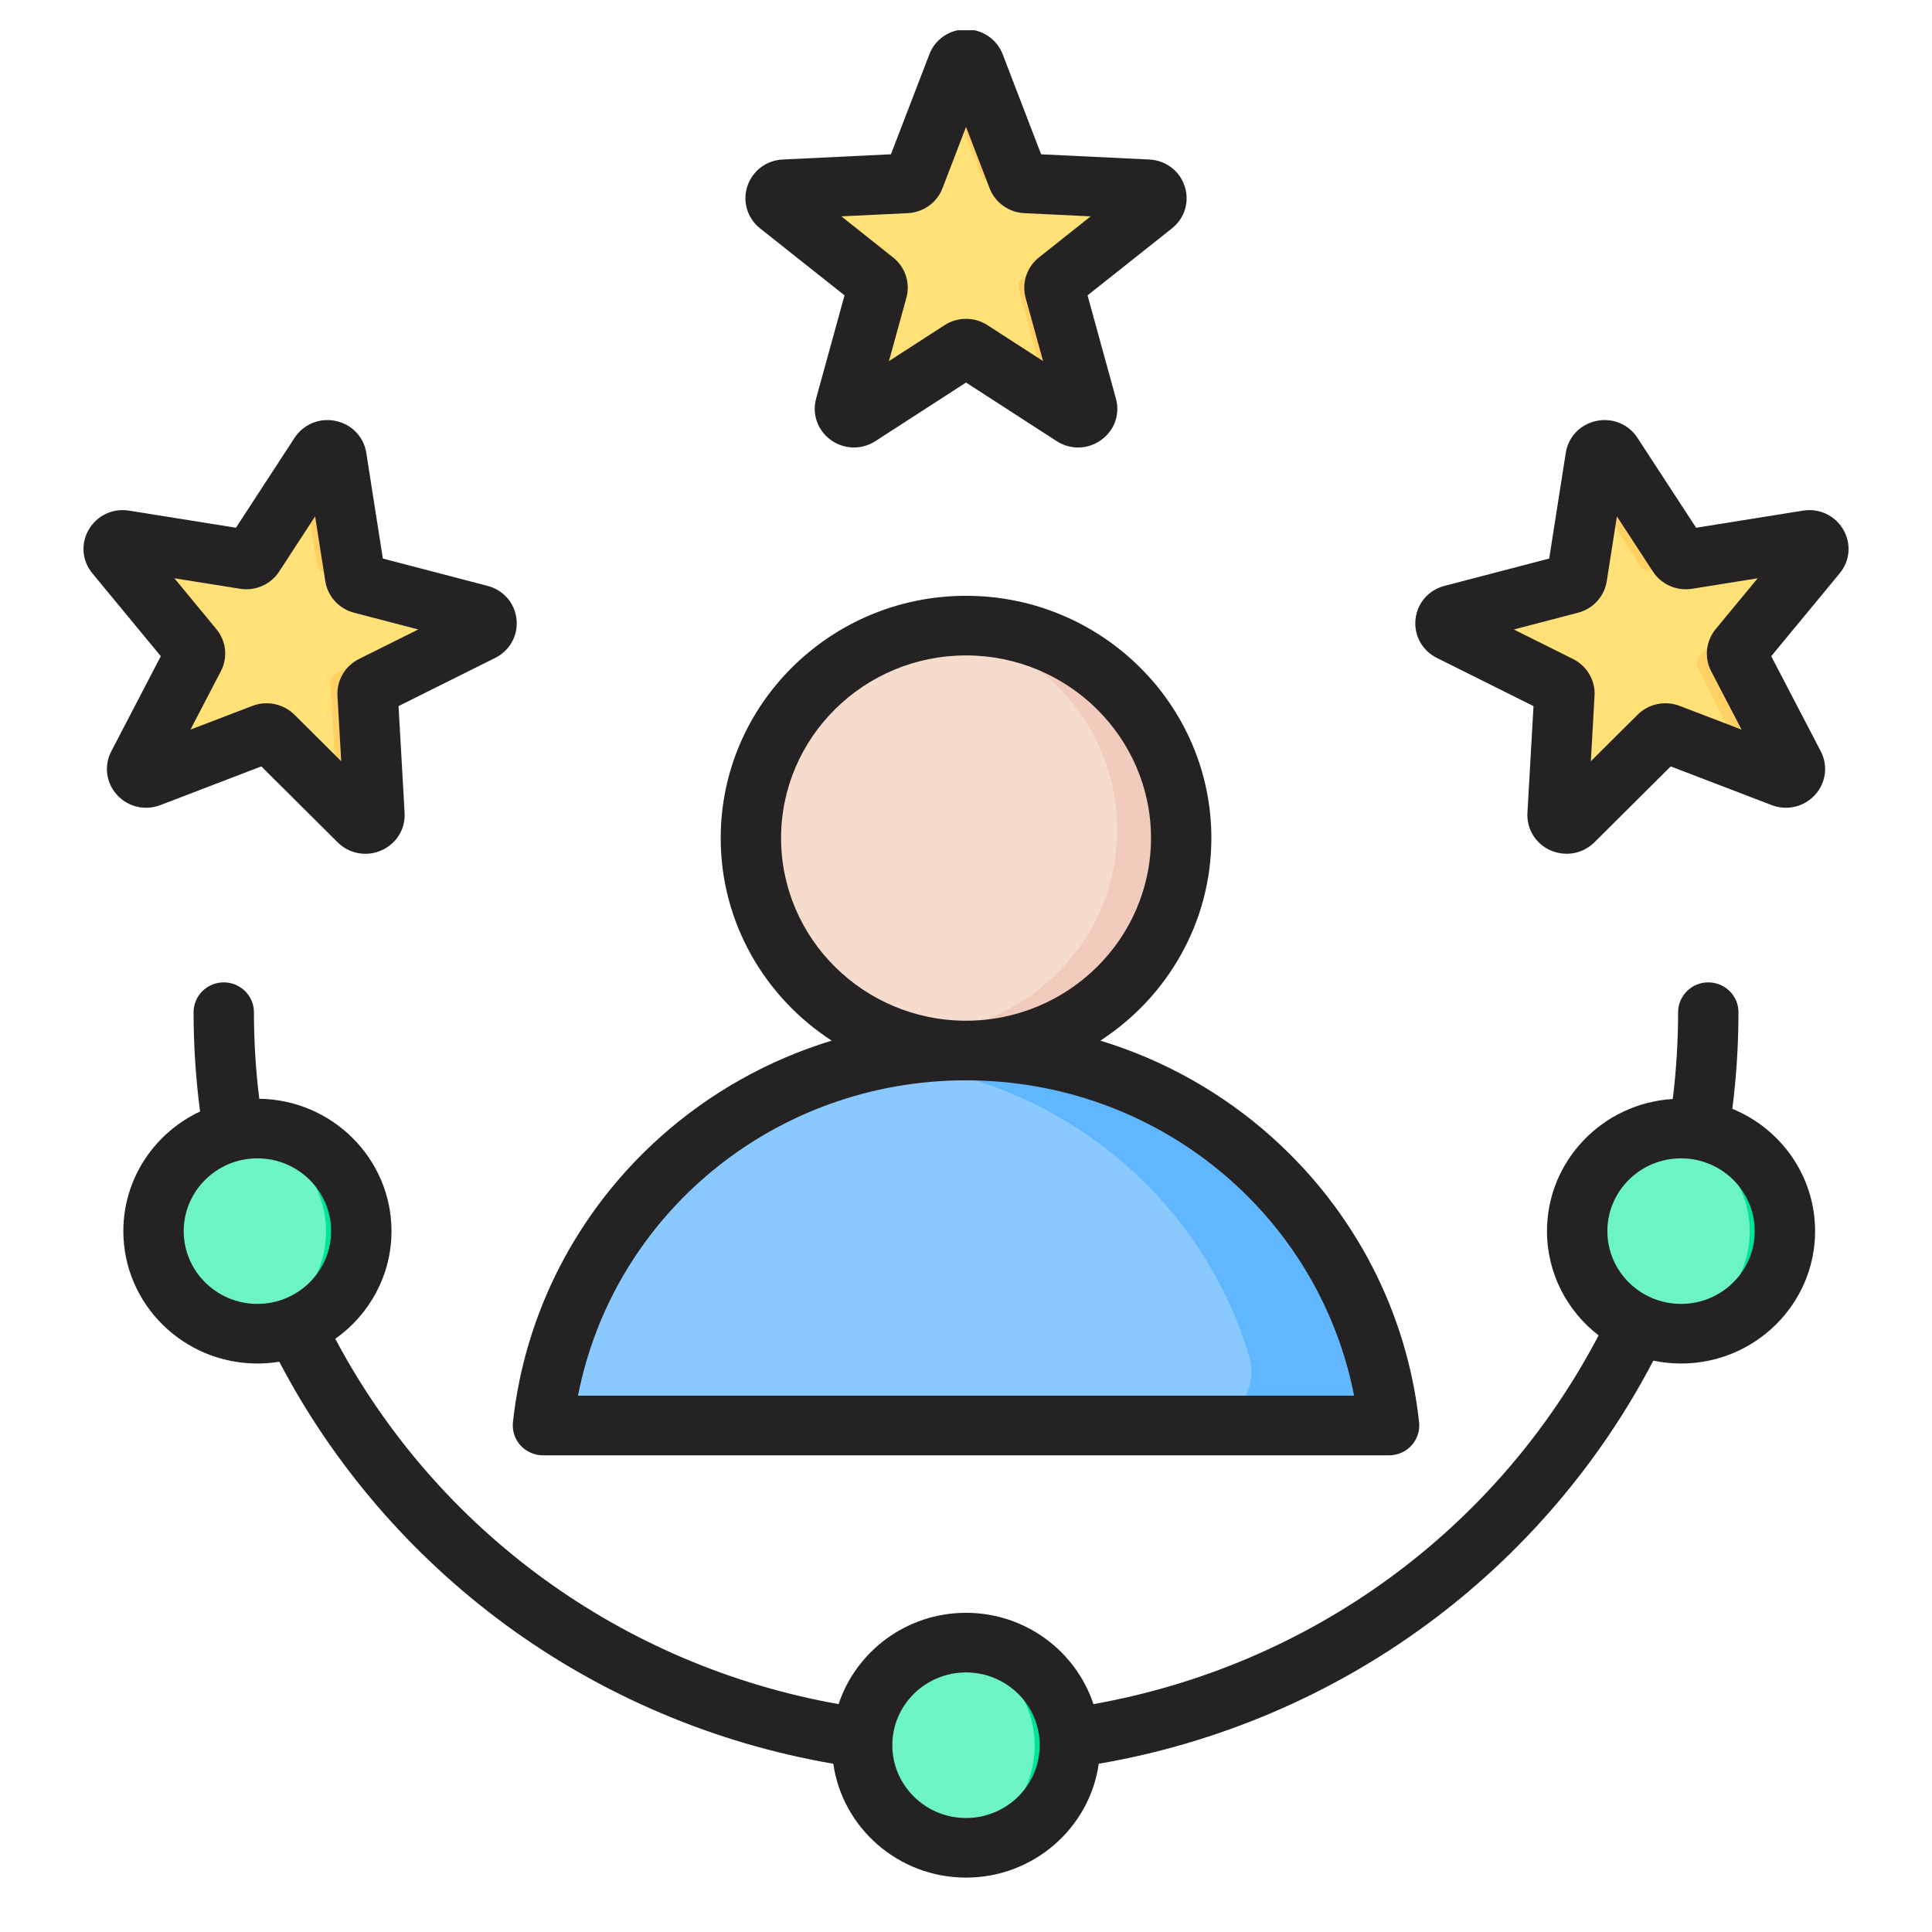 <?xml version="1.0" encoding="UTF-8"?>
<svg xmlns="http://www.w3.org/2000/svg" width="57" height="57" viewBox="0 0 57 57" fill="none">
  <path fill-rule="evenodd" clip-rule="evenodd" d="M18.361 42.17H38.65C39.218 42.17 39.706 41.928 40.045 41.478C40.383 41.028 40.477 40.496 40.313 39.96C38.784 34.951 34.076 31.303 28.506 31.303C22.935 31.303 18.227 34.951 16.698 39.96C16.534 40.496 16.628 41.028 16.966 41.478C17.305 41.928 17.793 42.17 18.361 42.17Z" fill="#8AC9FE"></path>
  <path fill-rule="evenodd" clip-rule="evenodd" d="M38.651 42.17C39.219 42.17 39.707 41.928 40.046 41.478C40.384 41.028 40.479 40.496 40.315 39.96C38.785 34.951 34.077 31.303 28.507 31.303C27.917 31.303 27.337 31.345 26.77 31.424C31.564 32.091 35.472 35.481 36.84 39.96C37.004 40.496 36.91 41.028 36.571 41.478C36.233 41.928 35.744 42.17 35.177 42.17H38.651Z" fill="#60B7FF"></path>
  <path d="M28.575 30.484C31.934 30.484 34.658 27.795 34.658 24.477C34.658 21.16 31.934 18.471 28.575 18.471C25.216 18.471 22.492 21.16 22.492 24.477C22.492 27.795 25.216 30.484 28.575 30.484Z" fill="#F6DCCD"></path>
  <path fill-rule="evenodd" clip-rule="evenodd" d="M28.574 18.47C31.933 18.47 34.657 21.16 34.657 24.477C34.657 27.794 31.933 30.484 28.574 30.484C28.286 30.484 28.003 30.464 27.727 30.426C30.685 30.018 32.962 27.511 32.962 24.477C32.962 21.444 30.685 18.936 27.727 18.529C28.007 18.49 28.291 18.47 28.574 18.47Z" fill="#F1CBBC"></path>
  <path fill-rule="evenodd" clip-rule="evenodd" d="M28.823 1.927L30.102 5.254C30.12 5.302 30.152 5.344 30.194 5.374C30.236 5.405 30.287 5.422 30.338 5.424L33.938 5.597C34.182 5.609 34.283 5.913 34.092 6.065L31.283 8.294C31.242 8.326 31.212 8.369 31.196 8.417C31.18 8.466 31.179 8.519 31.193 8.568L32.138 12.002C32.203 12.235 31.94 12.423 31.735 12.291L28.72 10.342C28.677 10.313 28.626 10.298 28.574 10.298C28.522 10.298 28.472 10.313 28.428 10.342L25.414 12.291C25.209 12.423 24.946 12.235 25.011 12.002L25.956 8.568C25.97 8.519 25.969 8.466 25.953 8.417C25.937 8.368 25.907 8.325 25.866 8.294L23.057 6.065C22.866 5.913 22.966 5.609 23.211 5.597L26.81 5.423C26.862 5.422 26.912 5.404 26.954 5.374C26.996 5.344 27.028 5.302 27.046 5.254L28.325 1.927C28.412 1.703 28.737 1.703 28.823 1.927Z" fill="#FFE177"></path>
  <path fill-rule="evenodd" clip-rule="evenodd" d="M32.801 5.542L33.939 5.597C34.184 5.609 34.284 5.913 34.093 6.065L31.284 8.294C31.243 8.326 31.213 8.369 31.197 8.418C31.181 8.467 31.18 8.519 31.194 8.568L32.139 12.002C32.204 12.236 31.942 12.424 31.736 12.291L30.956 11.787L30.055 8.513C30.041 8.464 30.042 8.412 30.058 8.363C30.074 8.314 30.104 8.271 30.145 8.239L32.954 6.01C33.145 5.859 33.045 5.555 32.801 5.542ZM28.825 1.928L30.104 5.255C30.122 5.302 30.153 5.344 30.195 5.374C30.236 5.404 30.286 5.422 30.337 5.424L29.201 5.369C29.149 5.367 29.099 5.35 29.057 5.32C29.015 5.29 28.983 5.248 28.965 5.2L28.017 2.734L28.326 1.928C28.413 1.703 28.738 1.703 28.825 1.928ZM28.721 10.342C28.678 10.314 28.628 10.299 28.576 10.299C28.524 10.299 28.473 10.314 28.43 10.342L25.415 12.291C25.21 12.424 24.948 12.236 25.012 12.002L25.093 11.708L27.818 9.947C27.861 9.918 27.912 9.903 27.964 9.903C28.016 9.903 28.067 9.918 28.11 9.947L28.721 10.342Z" fill="#FFD064"></path>
  <path fill-rule="evenodd" clip-rule="evenodd" d="M9.892 13.434L10.46 16.95C10.468 17.001 10.491 17.048 10.526 17.086C10.561 17.124 10.607 17.151 10.657 17.163L14.147 18.055C14.385 18.116 14.42 18.434 14.202 18.545L10.992 20.165C10.945 20.188 10.906 20.224 10.881 20.268C10.855 20.313 10.843 20.364 10.847 20.415L11.066 23.969C11.081 24.21 10.786 24.342 10.612 24.171L8.06 21.657C8.023 21.62 7.977 21.595 7.926 21.585C7.875 21.574 7.822 21.579 7.774 21.598L4.419 22.903C4.191 22.991 3.973 22.754 4.084 22.538L5.717 19.364C5.741 19.319 5.75 19.267 5.745 19.216C5.739 19.165 5.718 19.117 5.685 19.078L3.392 16.33C3.236 16.143 3.397 15.865 3.639 15.903L7.201 16.455C7.252 16.464 7.305 16.457 7.352 16.436C7.399 16.415 7.439 16.38 7.467 16.337L9.404 13.334C9.535 13.131 9.854 13.197 9.892 13.434Z" fill="#FFE177"></path>
  <path fill-rule="evenodd" clip-rule="evenodd" d="M13.043 17.773L14.146 18.055C14.384 18.116 14.419 18.434 14.201 18.545L10.991 20.165C10.944 20.188 10.905 20.224 10.88 20.268C10.854 20.313 10.842 20.364 10.846 20.415L11.065 23.969C11.08 24.211 10.785 24.342 10.611 24.171L9.951 23.521L9.741 20.133C9.738 20.082 9.749 20.031 9.775 19.986C9.801 19.942 9.839 19.905 9.886 19.883L13.096 18.262C13.314 18.152 13.279 17.835 13.043 17.773ZM9.891 13.434L10.46 16.95C10.467 17 10.489 17.048 10.524 17.085C10.559 17.123 10.604 17.15 10.654 17.163L9.551 16.881C9.501 16.869 9.455 16.842 9.42 16.804C9.385 16.766 9.362 16.718 9.355 16.668L8.934 14.062L9.403 13.334C9.534 13.131 9.853 13.197 9.891 13.434ZM8.058 21.657C8.022 21.62 7.975 21.595 7.925 21.585C7.874 21.574 7.821 21.579 7.773 21.599L4.418 22.903C4.19 22.991 3.971 22.755 4.083 22.539L4.222 22.267L7.254 21.088C7.303 21.069 7.356 21.064 7.406 21.074C7.457 21.085 7.504 21.11 7.54 21.147L8.058 21.657Z" fill="#FFD064"></path>
  <path fill-rule="evenodd" clip-rule="evenodd" d="M47.632 13.609L49.501 16.552C49.527 16.595 49.566 16.629 49.612 16.65C49.658 16.671 49.709 16.677 49.76 16.669L53.238 16.155C53.475 16.12 53.63 16.393 53.476 16.574L51.22 19.239C51.187 19.277 51.166 19.324 51.16 19.373C51.154 19.423 51.163 19.474 51.186 19.518L52.757 22.626C52.863 22.838 52.649 23.067 52.427 22.979L49.163 21.683C49.116 21.664 49.065 21.659 49.015 21.669C48.965 21.679 48.92 21.703 48.884 21.738L46.376 24.174C46.205 24.339 45.917 24.209 45.934 23.973L46.173 20.507C46.177 20.457 46.166 20.407 46.142 20.364C46.117 20.32 46.079 20.285 46.034 20.262L42.913 18.659C42.701 18.55 42.738 18.239 42.97 18.182L46.382 17.336C46.431 17.324 46.476 17.299 46.511 17.262C46.545 17.225 46.567 17.179 46.575 17.129L47.155 13.703C47.194 13.472 47.506 13.41 47.632 13.609Z" fill="#FFE177"></path>
  <path fill-rule="evenodd" clip-rule="evenodd" d="M52.137 16.318L53.237 16.156C53.474 16.121 53.629 16.393 53.475 16.574L51.218 19.239C51.185 19.277 51.164 19.324 51.158 19.374C51.153 19.423 51.162 19.474 51.185 19.518L52.755 22.627C52.862 22.838 52.647 23.068 52.425 22.98L51.581 22.644L50.084 19.681C50.061 19.636 50.051 19.586 50.057 19.536C50.063 19.486 50.084 19.439 50.117 19.401L52.374 16.737C52.527 16.556 52.373 16.285 52.137 16.318ZM47.631 13.609L49.499 16.552C49.526 16.595 49.564 16.628 49.609 16.649C49.655 16.67 49.706 16.677 49.756 16.67L48.657 16.832C48.607 16.84 48.556 16.834 48.51 16.813C48.464 16.792 48.425 16.758 48.398 16.715L47.013 14.534L47.154 13.704C47.193 13.472 47.504 13.41 47.631 13.609ZM49.162 21.683C49.115 21.664 49.063 21.659 49.014 21.669C48.964 21.679 48.918 21.703 48.883 21.739L46.374 24.174C46.203 24.339 45.916 24.209 45.932 23.973L45.953 23.677L48.22 21.476C48.256 21.44 48.301 21.416 48.351 21.406C48.401 21.396 48.453 21.401 48.499 21.421L49.162 21.683Z" fill="#FFD064"></path>
  <path fill-rule="evenodd" clip-rule="evenodd" d="M28.575 54.529C30.263 54.529 31.64 53.169 31.64 51.502C31.64 49.835 30.263 48.475 28.575 48.475C26.887 48.475 25.51 49.835 25.51 51.502C25.51 53.169 26.887 54.529 28.575 54.529Z" fill="#6CF5C2"></path>
  <path fill-rule="evenodd" clip-rule="evenodd" d="M28.574 54.528C30.267 54.528 31.639 53.173 31.639 51.502C31.639 49.83 30.267 48.475 28.574 48.475C28.384 48.475 28.198 48.492 28.018 48.525C29.445 48.784 30.526 50.018 30.526 51.502C30.526 52.986 29.445 54.22 28.018 54.478C28.198 54.511 28.384 54.528 28.574 54.528Z" fill="#00E499"></path>
  <path fill-rule="evenodd" clip-rule="evenodd" d="M49.67 39.361C51.359 39.361 52.735 38.001 52.735 36.334C52.735 34.667 51.359 33.308 49.67 33.308C47.982 33.308 46.605 34.667 46.605 36.334C46.605 38.002 47.982 39.361 49.67 39.361Z" fill="#6CF5C2"></path>
  <path fill-rule="evenodd" clip-rule="evenodd" d="M49.67 33.308C49.48 33.308 49.294 33.325 49.113 33.358C50.54 33.616 51.622 34.85 51.622 36.334C51.622 37.818 50.54 39.053 49.113 39.311C49.294 39.344 49.48 39.361 49.67 39.361C51.363 39.361 52.735 38.006 52.735 36.334C52.735 34.663 51.363 33.308 49.67 33.308Z" fill="#00E499"></path>
  <path fill-rule="evenodd" clip-rule="evenodd" d="M7.668 39.361C9.357 39.361 10.733 38.001 10.733 36.334C10.733 34.667 9.357 33.308 7.668 33.308C5.98 33.308 4.604 34.667 4.604 36.334C4.604 38.002 5.98 39.361 7.668 39.361Z" fill="#6CF5C2"></path>
  <path fill-rule="evenodd" clip-rule="evenodd" d="M7.668 33.308C9.361 33.308 10.733 34.663 10.733 36.334C10.733 38.006 9.361 39.361 7.668 39.361C7.478 39.361 7.292 39.344 7.111 39.311C8.538 39.053 9.62 37.818 9.62 36.334C9.62 34.85 8.538 33.616 7.111 33.358C7.295 33.324 7.481 33.308 7.668 33.308Z" fill="#00E499"></path>
  <path fill-rule="evenodd" clip-rule="evenodd" d="M49.596 38.469C48.397 38.469 47.422 37.506 47.422 36.322C47.422 35.138 48.397 34.175 49.596 34.175C50.795 34.175 51.77 35.138 51.77 36.322C51.77 37.506 50.795 38.469 49.596 38.469ZM28.746 0.892H28.256C27.876 0.972 27.561 1.233 27.419 1.603L26.285 4.552L23.095 4.706C22.61 4.729 22.201 5.038 22.05 5.494C21.9 5.949 22.048 6.438 22.425 6.738L24.916 8.714L24.078 11.758C23.951 12.22 24.122 12.701 24.514 12.982C24.711 13.125 24.95 13.202 25.194 13.202C25.413 13.202 25.633 13.14 25.828 13.014L28.501 11.286L31.174 13.014C31.58 13.276 32.095 13.264 32.487 12.982C32.88 12.701 33.052 12.22 32.923 11.758L32.086 8.714L34.576 6.738C34.954 6.438 35.101 5.949 34.951 5.494C34.802 5.038 34.392 4.729 33.907 4.706L30.716 4.552L29.583 1.603V1.603C29.44 1.233 29.125 0.972 28.746 0.892ZM28.501 53.637C27.301 53.637 26.326 52.673 26.326 51.489C26.326 50.305 27.301 49.342 28.501 49.342C29.7 49.342 30.675 50.305 30.675 51.489C30.675 52.673 29.7 53.637 28.501 53.637ZM5.42 36.322C5.42 35.138 6.395 34.175 7.594 34.175C8.793 34.175 9.768 35.138 9.768 36.322C9.768 37.506 8.793 38.469 7.594 38.469C6.395 38.469 5.42 37.506 5.42 36.322ZM51.109 32.713C51.23 31.768 51.29 30.816 51.29 29.863C51.29 29.378 50.892 28.983 50.4 28.983C49.909 28.983 49.509 29.378 49.509 29.863C49.509 30.719 49.456 31.577 49.351 32.424C47.284 32.55 45.641 34.249 45.641 36.322C45.641 37.57 46.237 38.683 47.164 39.398C44.157 45.136 38.677 49.135 32.26 50.277C31.742 48.715 30.253 47.583 28.501 47.583C26.749 47.583 25.259 48.715 24.741 50.277C18.366 49.142 12.91 45.181 9.892 39.499C10.895 38.789 11.55 37.63 11.55 36.322C11.55 34.186 9.805 32.446 7.65 32.417C7.544 31.57 7.492 30.717 7.492 29.863C7.492 29.378 7.093 28.983 6.601 28.983C6.109 28.983 5.711 29.378 5.711 29.863C5.711 30.843 5.776 31.824 5.903 32.792C4.566 33.419 3.639 34.765 3.639 36.322C3.639 38.476 5.413 40.228 7.594 40.228C7.813 40.228 8.03 40.21 8.24 40.175C9.833 43.22 12.134 45.896 14.931 47.946C17.778 50.033 21.103 51.44 24.585 52.036C24.856 53.932 26.508 55.395 28.501 55.395C30.493 55.395 32.147 53.932 32.417 52.036C35.912 51.437 39.246 50.024 42.101 47.923C44.895 45.869 47.189 43.191 48.778 40.143C49.042 40.199 49.315 40.228 49.596 40.228C51.777 40.228 53.551 38.475 53.551 36.322C53.551 34.697 52.542 33.3 51.109 32.713ZM28.499 31.873H28.502C34.142 31.874 38.898 35.81 39.95 41.177H17.053C18.102 35.81 22.86 31.874 28.499 31.873ZM23.044 24.726C23.044 21.755 25.492 19.337 28.501 19.337C31.51 19.337 33.958 21.755 33.958 24.726C33.958 27.696 31.511 30.113 28.503 30.114H28.499C25.491 30.113 23.044 27.696 23.044 24.726ZM15.357 42.645C15.273 42.553 15.21 42.445 15.172 42.328C15.133 42.21 15.12 42.086 15.133 41.963C15.484 38.725 17.031 35.734 19.486 33.541C20.94 32.242 22.664 31.273 24.537 30.702C22.568 29.424 21.263 27.223 21.263 24.726C21.263 20.785 24.509 17.578 28.501 17.578C32.492 17.578 35.739 20.785 35.739 24.726C35.739 27.223 34.434 29.424 32.464 30.702C34.337 31.272 36.062 32.241 37.515 33.541C39.971 35.734 41.517 38.725 41.868 41.963C41.881 42.086 41.868 42.21 41.829 42.327C41.791 42.445 41.728 42.553 41.645 42.645C41.561 42.736 41.459 42.81 41.345 42.86C41.231 42.91 41.108 42.936 40.983 42.937H16.019C15.894 42.937 15.771 42.911 15.657 42.86C15.543 42.81 15.44 42.736 15.357 42.645ZM50.486 19.805L51.382 21.526L49.555 20.826C49.345 20.745 49.116 20.727 48.895 20.773C48.675 20.82 48.473 20.928 48.315 21.086L46.935 22.459L47.044 20.526C47.057 20.305 47.004 20.084 46.891 19.892C46.779 19.7 46.612 19.544 46.411 19.443L44.662 18.572L46.556 18.077C46.774 18.021 46.97 17.903 47.121 17.737C47.271 17.572 47.37 17.367 47.404 17.148L47.704 15.235L48.765 16.861C48.886 17.048 49.061 17.196 49.266 17.287C49.472 17.377 49.7 17.406 49.922 17.371L51.857 17.061L50.618 18.56C50.476 18.733 50.388 18.942 50.364 19.163C50.34 19.384 50.383 19.607 50.486 19.805ZM54.381 15.622C54.138 15.207 53.673 14.988 53.194 15.065L50.041 15.57L48.31 12.918C48.049 12.515 47.572 12.319 47.098 12.419C46.623 12.518 46.269 12.889 46.195 13.362L45.706 16.479L42.618 17.285C42.148 17.407 41.813 17.794 41.762 18.27C41.712 18.746 41.959 19.194 42.391 19.41L45.243 20.832L45.064 23.982C45.037 24.46 45.306 24.895 45.748 25.09C45.902 25.157 46.064 25.189 46.223 25.189C46.523 25.189 46.817 25.073 47.041 24.85L49.291 22.611L52.269 23.753C52.721 23.926 53.223 23.808 53.548 23.452C53.872 23.097 53.939 22.591 53.718 22.165L52.257 19.36L54.276 16.915C54.583 16.545 54.624 16.037 54.381 15.622ZM7.079 17.37C7.301 17.406 7.529 17.377 7.735 17.287C7.941 17.196 8.115 17.048 8.237 16.861L9.297 15.235L9.597 17.147C9.632 17.367 9.73 17.572 9.881 17.737C10.032 17.902 10.228 18.02 10.445 18.077L12.34 18.571L10.59 19.443C10.389 19.544 10.222 19.699 10.11 19.892C9.997 20.084 9.944 20.305 9.956 20.527L10.067 22.459L8.686 21.085C8.465 20.866 8.168 20.748 7.865 20.748C7.724 20.748 7.582 20.773 7.446 20.826L5.619 21.526L6.515 19.805C6.619 19.608 6.661 19.384 6.638 19.163C6.614 18.942 6.526 18.732 6.383 18.56L5.145 17.061L7.079 17.37ZM4.732 23.753L7.71 22.611L9.961 24.85C10.126 25.016 10.338 25.128 10.569 25.17C10.8 25.213 11.038 25.185 11.252 25.089C11.696 24.894 11.964 24.46 11.937 23.982L11.758 20.832L14.61 19.41C15.043 19.193 15.29 18.746 15.239 18.27C15.189 17.794 14.853 17.407 14.384 17.285L11.295 16.479L10.807 13.362C10.733 12.889 10.378 12.518 9.904 12.419C9.43 12.319 8.954 12.515 8.69 12.918L6.961 15.57L3.807 15.065C3.33 14.988 2.864 15.207 2.62 15.622C2.377 16.037 2.419 16.545 2.725 16.915L4.744 19.36L3.284 22.165C3.062 22.591 3.129 23.096 3.452 23.452C3.778 23.808 4.279 23.926 4.732 23.753ZM26.779 6.289C27.004 6.279 27.221 6.203 27.404 6.073C27.586 5.942 27.726 5.762 27.806 5.554L28.501 3.745L29.196 5.553C29.276 5.761 29.415 5.942 29.598 6.072C29.78 6.203 29.997 6.279 30.221 6.289L32.179 6.383L30.651 7.596C30.476 7.735 30.345 7.922 30.276 8.133C30.206 8.345 30.2 8.571 30.259 8.786L30.774 10.653L29.134 9.594C28.946 9.472 28.726 9.407 28.5 9.407C28.28 9.407 28.059 9.469 27.867 9.594L26.227 10.653L26.741 8.786C26.8 8.571 26.795 8.345 26.725 8.133C26.656 7.922 26.525 7.735 26.349 7.596L24.823 6.383L26.779 6.289Z" fill="#242222"></path>
</svg>
